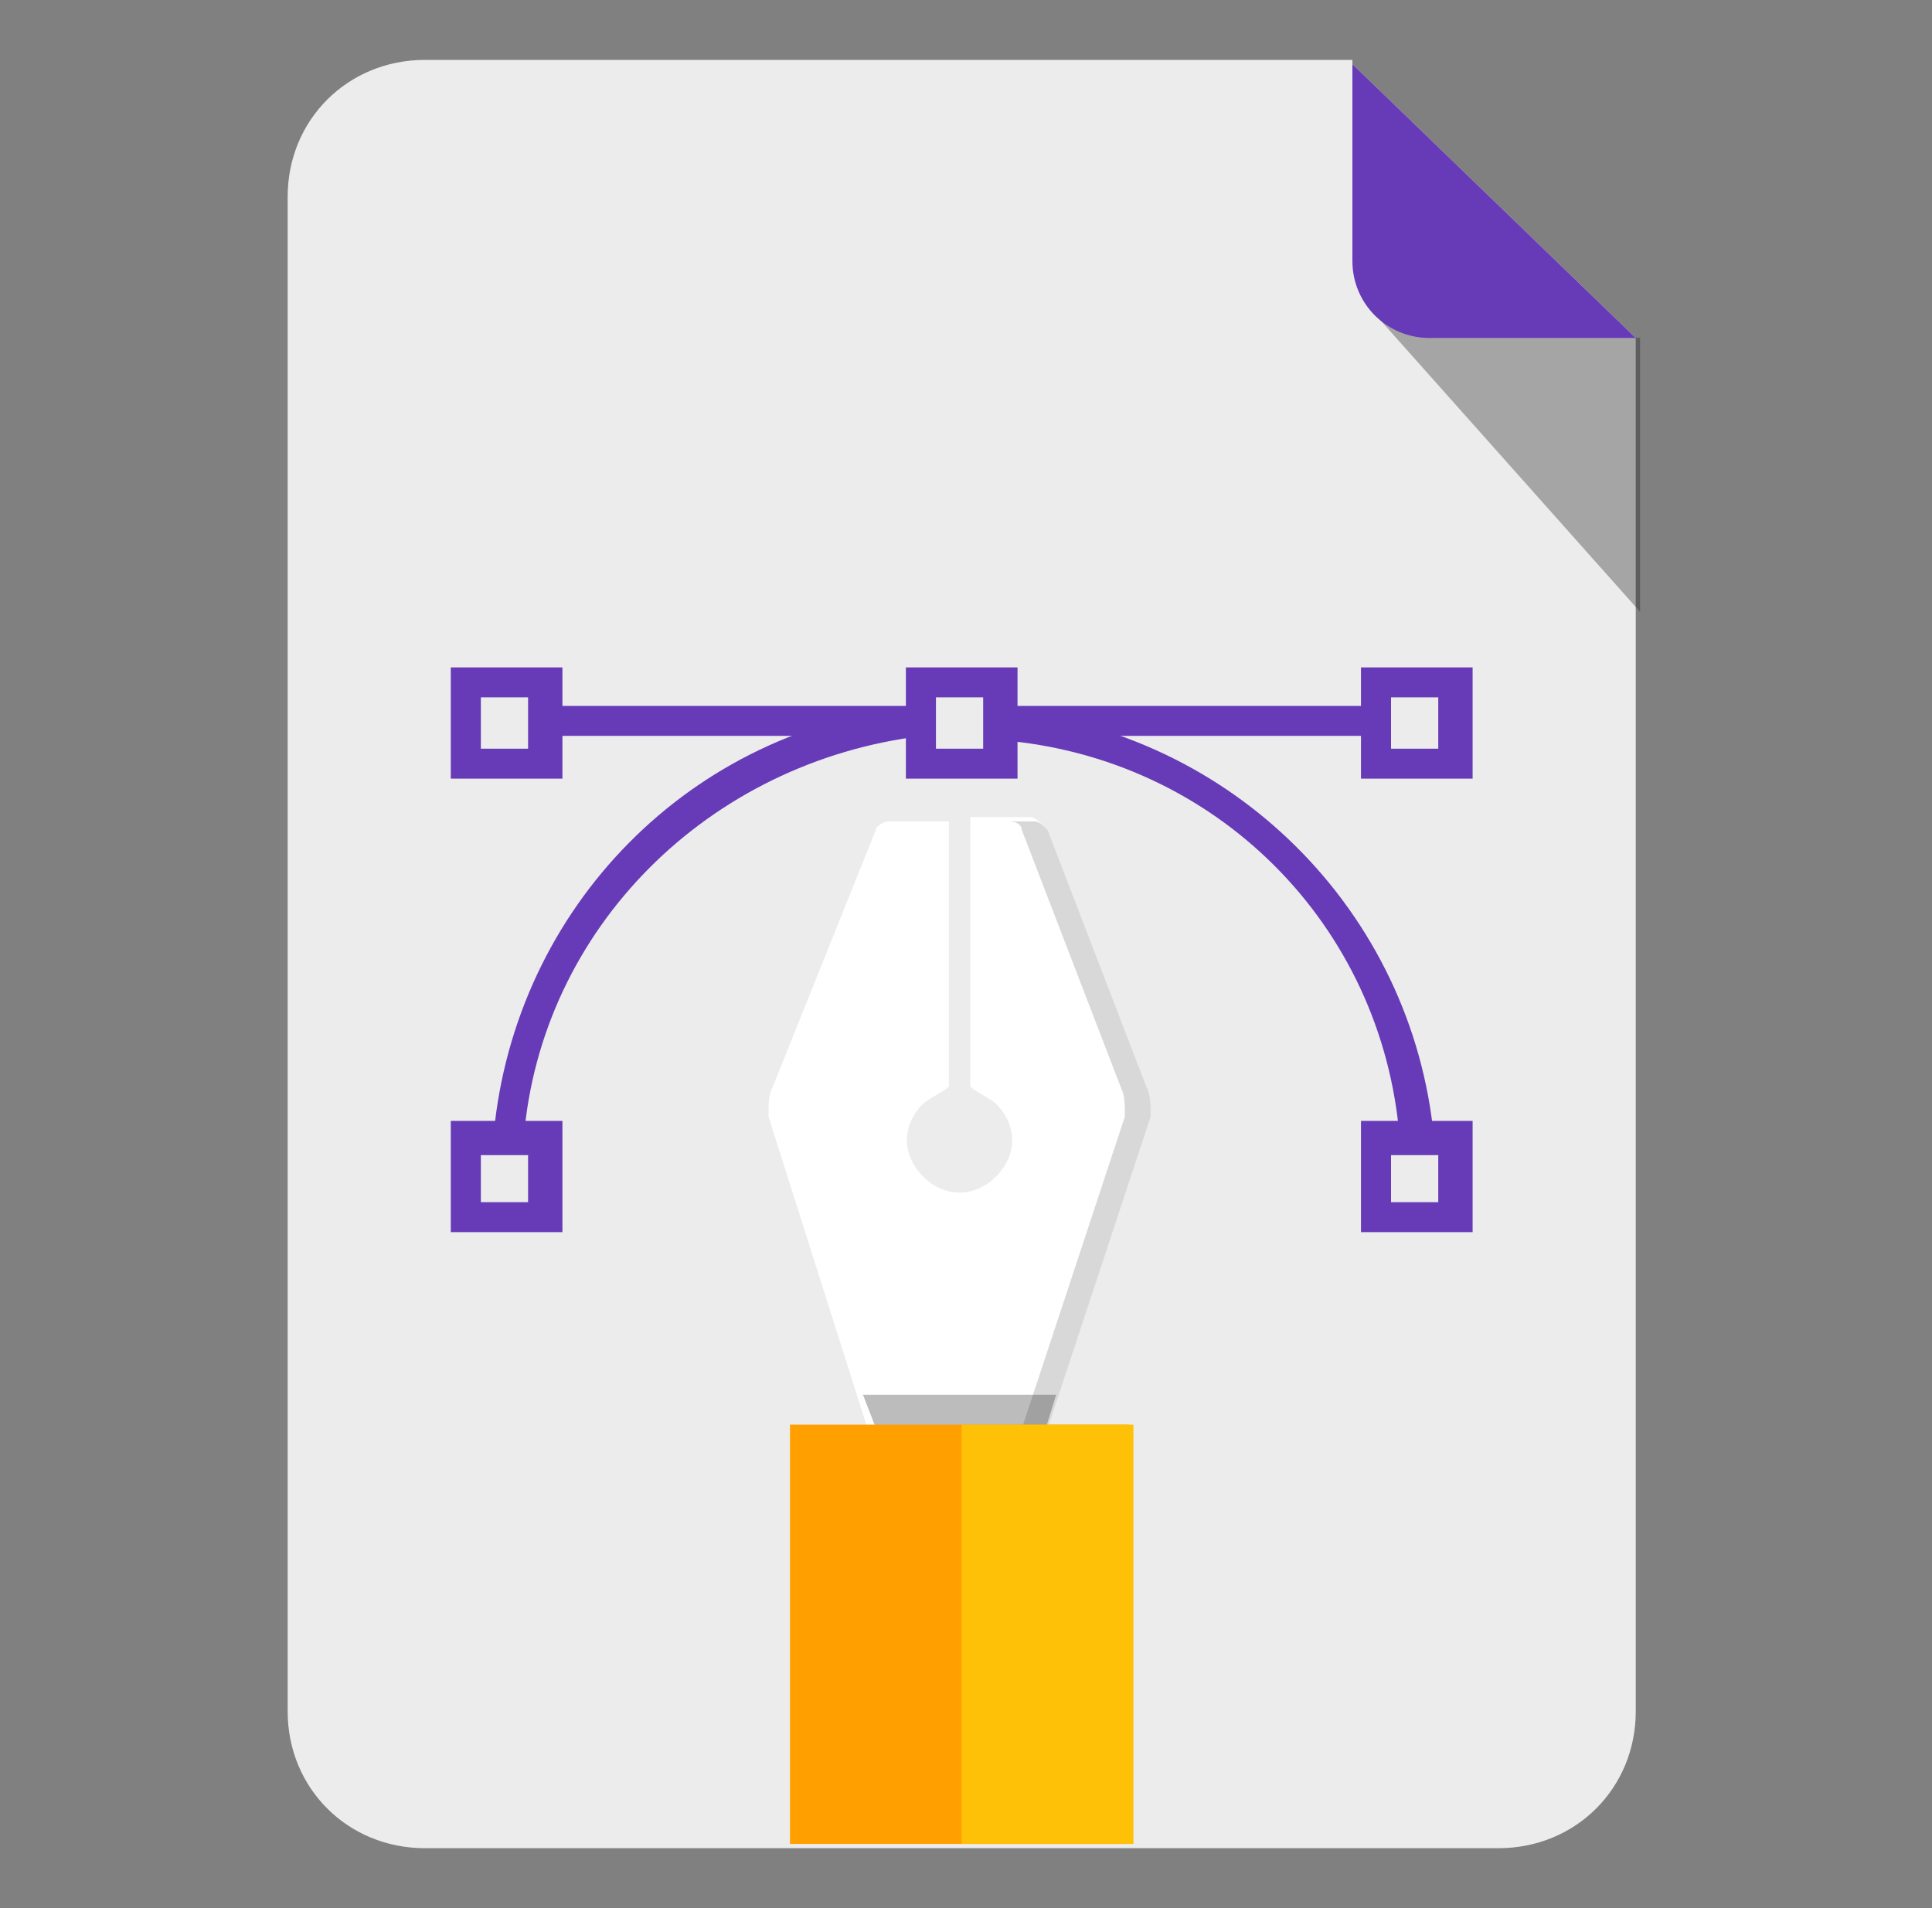 <?xml version="1.0" encoding="UTF-8"?>
<svg width="162px" height="160px" viewBox="0 0 162 160" version="1.1" xmlns="http://www.w3.org/2000/svg" xmlns:xlink="http://www.w3.org/1999/xlink">
    <rect x="0" y="0" width="162" height="160" fill="#808080" stroke="none"/>
    <title>SubType_01_Vector</title>
    <g id="页面-1" stroke="none" stroke-width="1" fill="none" fill-rule="evenodd">
        <g id="SubType_01_Vector" fill-rule="nonzero">
            <g id="XMLID_6_" transform="translate(24.12, 5.022)">
                <g id="XMLID_549_">
                    <g id="XMLID_557_" fill="#ECECEC">
                        <path d="M89.28,0.359 L113.04,23.318 L113.04,138.475 C113.04,144.933 108,149.955 101.52,149.955 L11.52,149.955 C5.04,149.955 0,144.933 0,138.475 L0,11.48 C0,5.022 5.04,0 11.52,0 L89.28,0 L89.28,0.359 Z" id="XMLID_558_"></path>
                    </g>
                    <g id="XMLID_553_" opacity="0.35" transform="translate(90.72, 20.807)" fill="#231F20">
                        <g id="XMLID_554_">
                            <polygon id="XMLID_555_" points="0 0 22.68 25.471 22.68 2.511"></polygon>
                        </g>
                    </g>
                    <g id="XMLID_551_" transform="translate(89.28, 0.359)" fill="#673AB7">
                        <path d="M0,0 L23.76,22.96 L6.48,22.96 C2.88,22.96 0,20.09 0,16.502 L0,0 L0,0 Z" id="XMLID_552_"></path>
                    </g>
                </g>
                <g id="XMLID_1060_" transform="translate(13.68, 50.942)">
                    <path d="M42.48,65.65 L42.48,65.65 L48.96,65.65 L58.32,37.309 C58.68,36.592 58.32,35.516 57.96,34.798 L49.68,13.274 C49.32,12.915 48.96,12.556 48.6,12.556 L43.56,12.556 L43.56,35.157 C43.92,35.516 45.36,36.233 45.72,36.592 C47.52,38.386 47.52,40.897 45.72,42.691 C43.92,44.484 41.4,44.484 39.6,42.691 C37.8,40.897 37.8,38.386 39.6,36.592 C39.96,36.233 41.4,35.516 41.76,35.157 L41.76,12.915 L36.72,12.915 C36.36,12.915 35.64,13.274 35.64,13.632 L27,35.157 C26.64,35.874 26.64,36.592 26.64,37.668 L35.64,66.009 L42.48,65.65 Z" id="XMLID_1068_" fill="#FFFFFF"></path>
                    <g id="XMLID_100_" transform="translate(46.8, 12.915)" fill="#D8D8D8">
                        <path d="M11.52,22.242 L3.24,0.717 C2.88,0.359 2.52,0 2.16,0 L0,0 C0.72,0 1.08,0.359 1.08,0.717 L9.36,22.242 C9.72,22.96 9.72,23.677 9.72,24.753 L0.36,53.094 L2.52,53.094 L11.88,24.753 C11.88,23.677 11.88,22.96 11.52,22.242 Z" id="XMLID_102_"></path>
                    </g>
                    <g id="XMLID_1076_" fill="#673AB7">
                        <g id="XMLID_1075_" transform="translate(38.16, 0)">
                            <path d="M9.36,9.327 L0,9.327 L0,0 L9.36,0 L9.36,9.327 Z M2.52,6.816 L6.48,6.816 L6.48,2.511 L2.52,2.511 L2.52,6.816 L2.52,6.816 Z" id="XMLID_1093_"></path>
                        </g>
                        <g id="XMLID_1074_" transform="translate(76.32, 0)">
                            <path d="M9.36,9.327 L0,9.327 L0,0 L9.36,0 L9.36,9.327 Z M2.52,6.816 L6.48,6.816 L6.48,2.511 L2.52,2.511 L2.52,6.816 Z" id="XMLID_1090_"></path>
                        </g>
                        <g id="XMLID_1073_">
                            <path d="M9.36,9.327 L0,9.327 L0,0 L9.36,0 L9.36,9.327 Z M2.52,6.816 L6.48,6.816 L6.48,2.511 L2.52,2.511 L2.52,6.816 Z" id="XMLID_1087_"></path>
                        </g>
                        <g id="XMLID_1072_" transform="translate(76.32, 38.027)">
                            <path d="M9.36,9.327 L0,9.327 L0,0 L9.36,0 L9.36,9.327 Z M2.52,6.816 L6.48,6.816 L6.48,2.87 L2.52,2.87 L2.52,6.816 Z" id="XMLID_1084_"></path>
                        </g>
                        <g id="XMLID_1071_" transform="translate(0, 38.027)">
                            <path d="M9.36,9.327 L0,9.327 L0,0 L9.36,0 L9.36,9.327 Z M2.52,6.816 L6.48,6.816 L6.48,2.87 L2.52,2.87 L2.52,6.816 Z" id="XMLID_1081_"></path>
                        </g>
                        <g id="XMLID_1070_" transform="translate(46.08, 3.587)">
                            <path d="M33.48,35.874 C32.04,17.937 18,3.946 0,2.511 L0.36,0 C19.44,1.794 34.56,16.861 36.36,35.874 L33.48,35.874 Z" id="XMLID_1080_"></path>
                        </g>
                        <g id="XMLID_1069_" transform="translate(3.6, 3.229)">
                            <path d="M2.52,36.233 L0,35.874 C1.8,16.861 16.56,1.794 35.64,0 L36,2.511 C18,4.664 3.96,18.655 2.52,36.233 Z" id="XMLID_1079_"></path>
                        </g>
                        <g id="XMLID_1067_" transform="translate(7.92, 3.229)">
                            <rect id="XMLID_1078_" x="0" y="0" width="30.96" height="2.511"></rect>
                        </g>
                        <g id="XMLID_1066_" transform="translate(46.44, 3.229)">
                            <rect id="XMLID_1077_" x="0" y="0" width="30.96" height="2.511"></rect>
                        </g>
                    </g>
                    <polygon id="XMLID_1065_" fill="#231F20" opacity="0.3" points="49.32 65.65 50.76 60.987 34.56 60.987 36.36 65.65 42.48 65.65 42.84 65.65"></polygon>
                    <rect id="XMLID_1063_" fill="#FFA000" x="28.44" y="63.498" width="28.44" height="35.157"></rect>
                    <rect id="XMLID_1062_" fill="#FFC107" x="42.84" y="63.498" width="14.4" height="35.157"></rect>
                </g>
            </g>
        </g>
    </g>
</svg>